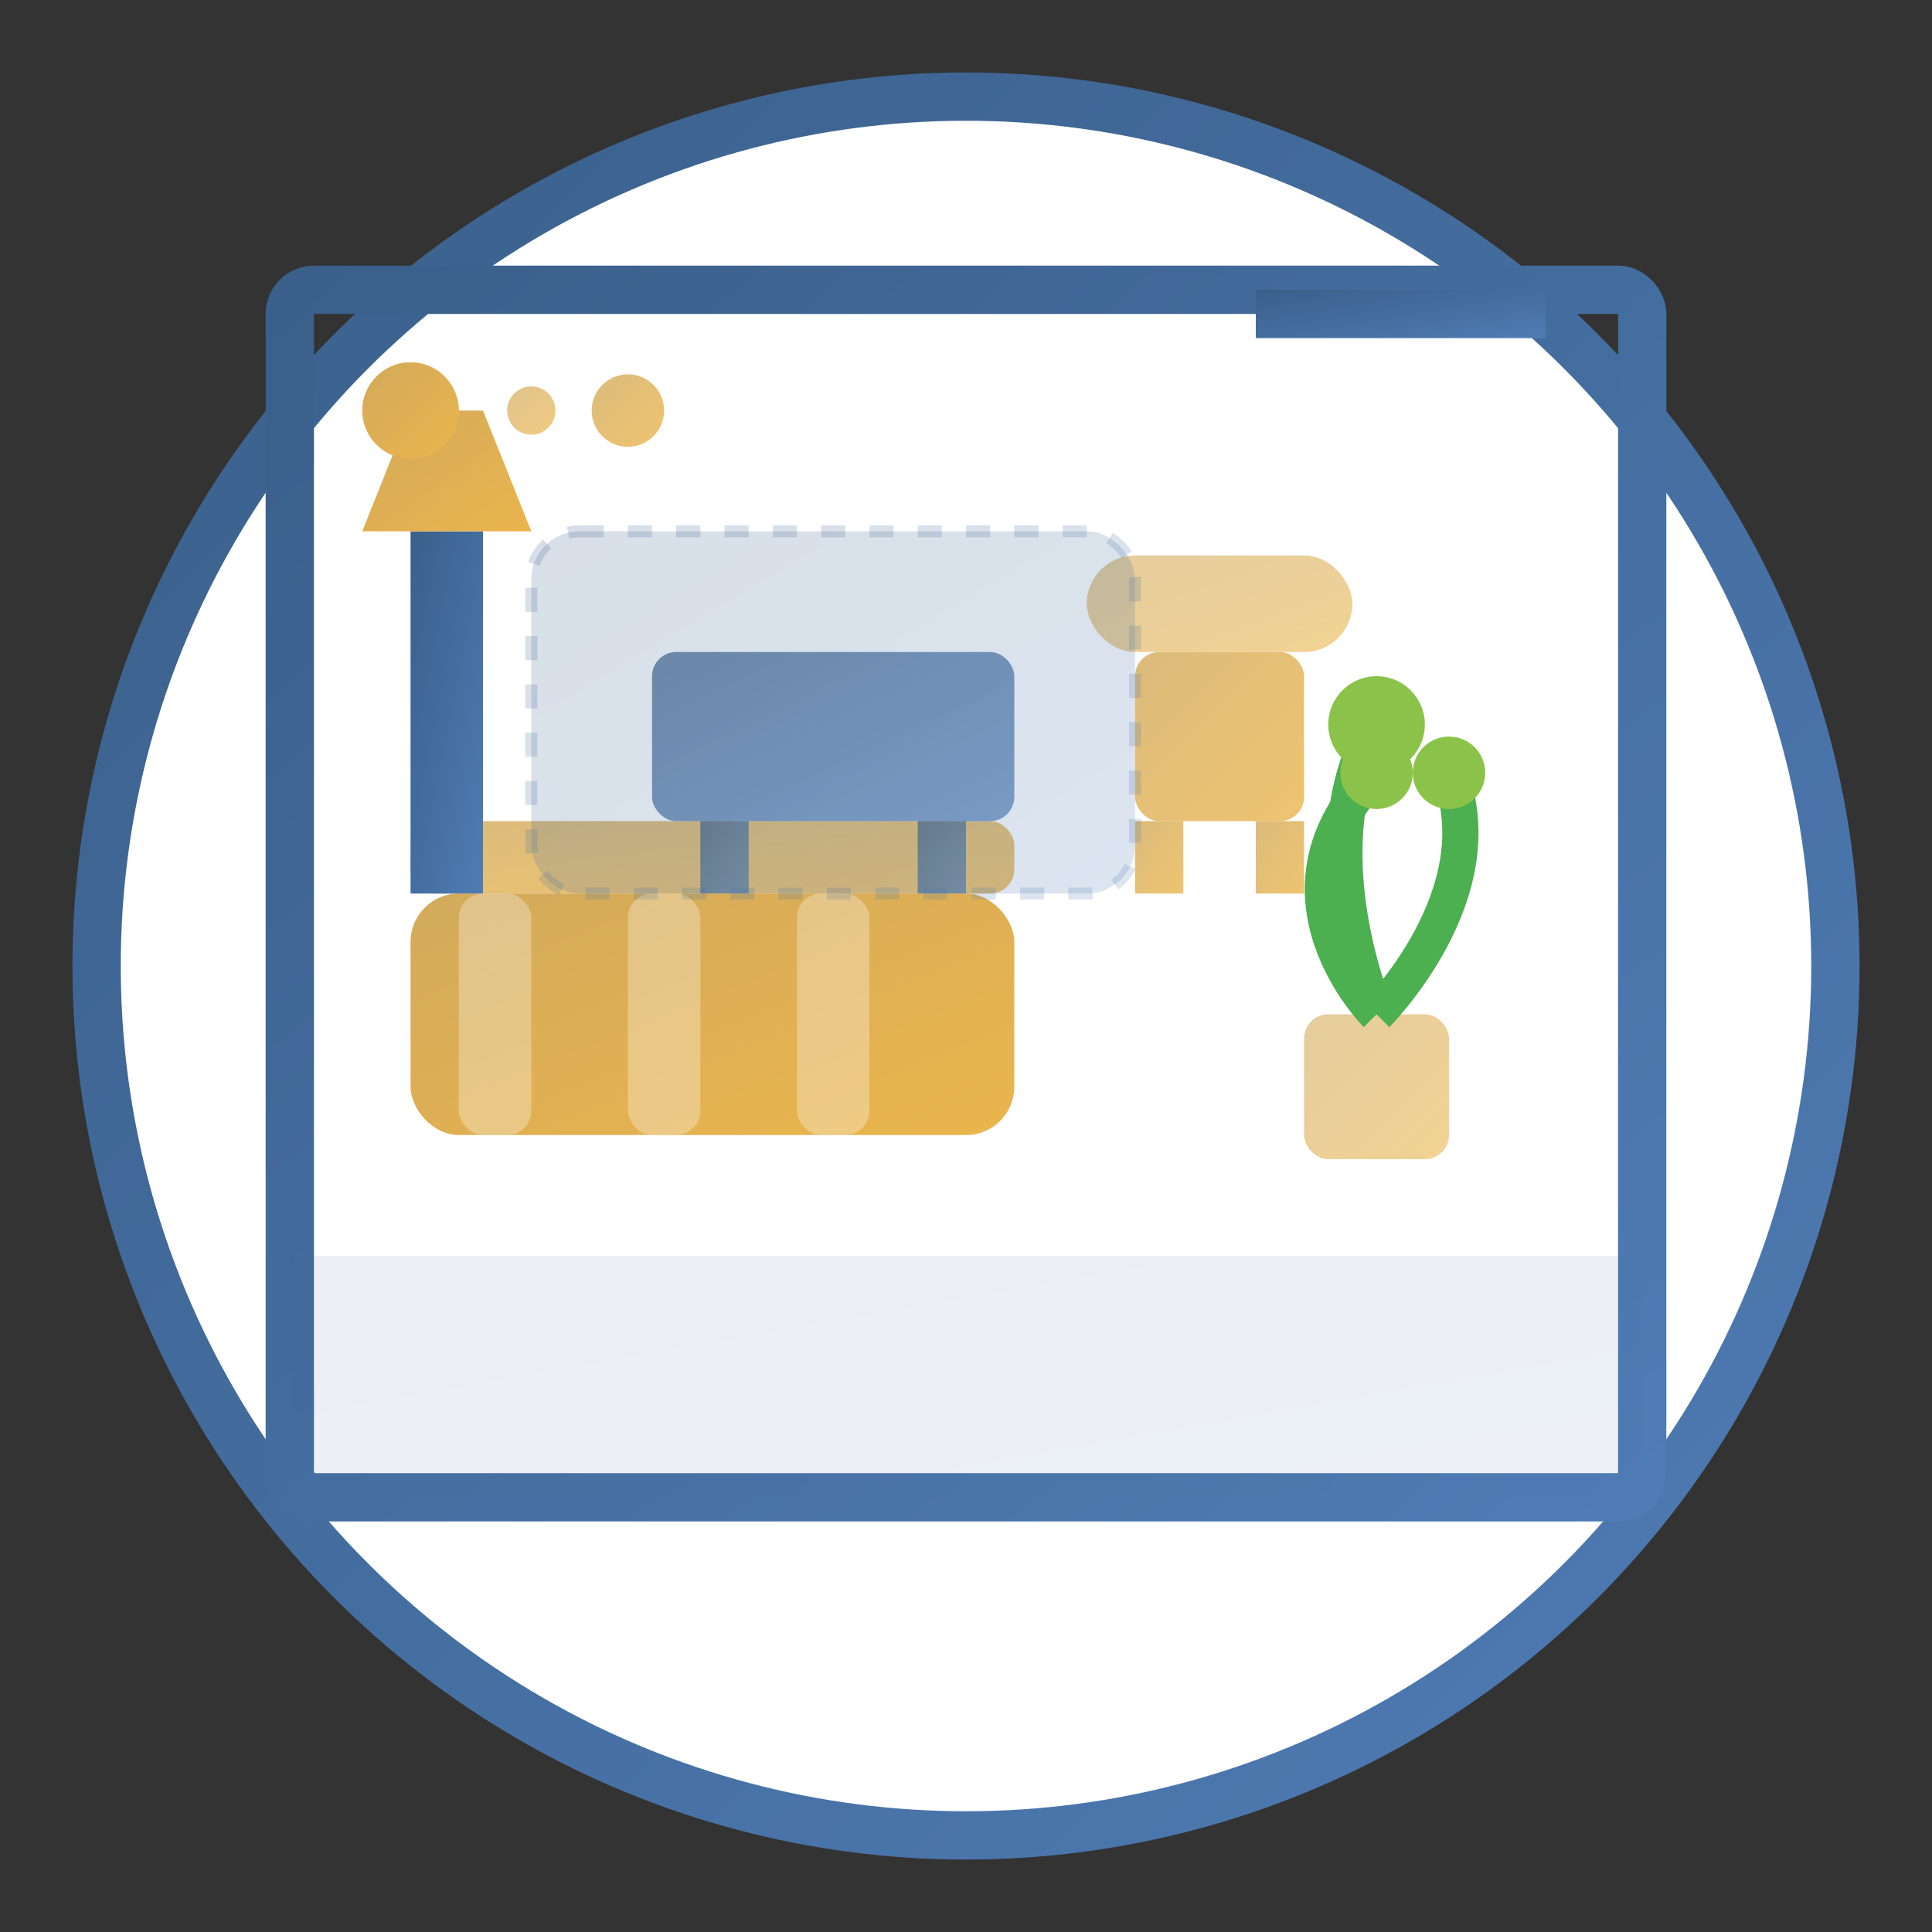 <svg xmlns="http://www.w3.org/2000/svg" width="80" height="80" viewBox="0 0 80 80">
  <rect x="0" y="0" width="80" height="80" fill="#333333" stroke="none"/>
  <defs>
    <linearGradient id="primaryGradient" x1="0%" y1="0%" x2="100%" y2="100%">
      <stop offset="0%" style="stop-color:#3a5f8a;stop-opacity:1" />
      <stop offset="100%" style="stop-color:#4f7cb5;stop-opacity:1" />
    </linearGradient>
    <linearGradient id="accentGradient" x1="0%" y1="0%" x2="100%" y2="100%">
      <stop offset="0%" style="stop-color:#d2aa5b;stop-opacity:1" />
      <stop offset="100%" style="stop-color:#ebb54c;stop-opacity:1" />
    </linearGradient>
  </defs>
  
  <!-- Background Circle -->
  <circle cx="40" cy="40" r="36" fill="white" stroke="url(#primaryGradient)" stroke-width="2"/>
  
  <!-- Interior Design Concept -->
  <g transform="translate(12, 12)">
    <!-- Room Outline -->
    <rect x="0" y="0" width="56" height="50" rx="1" fill="none" stroke="url(#primaryGradient)" stroke-width="2"/>
    
    <!-- Window -->
    <rect x="40" y="0" width="12" height="2" fill="url(#primaryGradient)"/>
    <path d="M40,0 L40,50" stroke="url(#primaryGradient)" stroke-width="0.5" stroke-dasharray="2"/>
    <path d="M52,0 L52,50" stroke="url(#primaryGradient)" stroke-width="0.5" stroke-dasharray="2"/>
    
    <!-- Floor -->
    <rect x="0" y="40" width="56" height="10" fill="url(#primaryGradient)" opacity="0.1"/>
    <path d="M0,40 L56,40" stroke="url(#primaryGradient)" stroke-width="1"/>
    
    <!-- Sofa -->
    <rect x="5" y="25" width="25" height="10" rx="2" fill="url(#accentGradient)"/>
    <rect x="5" y="22" width="25" height="3" rx="1" fill="url(#accentGradient)" opacity="0.8"/>
    <rect x="7" y="25" width="3" height="10" rx="1" fill="white" opacity="0.3"/>
    <rect x="14" y="25" width="3" height="10" rx="1" fill="white" opacity="0.3"/>
    <rect x="21" y="25" width="3" height="10" rx="1" fill="white" opacity="0.3"/>
    
    <!-- Coffee Table -->
    <rect x="15" y="15" width="15" height="7" rx="1" fill="url(#primaryGradient)" opacity="0.7"/>
    <rect x="17" y="22" width="2" height="3" fill="url(#primaryGradient)" opacity="0.7"/>
    <rect x="26" y="22" width="2" height="3" fill="url(#primaryGradient)" opacity="0.7"/>
    
    <!-- Plant -->
    <rect x="42" y="30" width="6" height="6" rx="1" fill="url(#accentGradient)" opacity="0.6"/>
    <path d="M45,30 C45,30 40,25 45,20" stroke="#4caf50" stroke-width="1.5" fill="none"/>
    <path d="M45,30 C45,30 50,25 48,20" stroke="#4caf50" stroke-width="1.5" fill="none"/>
    <path d="M45,30 C45,30 42,23 45,18" stroke="#4caf50" stroke-width="1.5" fill="none"/>
    <circle cx="45" cy="18" r="2" fill="#8bc34a"/>
    <circle cx="45" cy="20" r="1.5" fill="#8bc34a"/>
    <circle cx="48" cy="20" r="1.5" fill="#8bc34a"/>
    
    <!-- Chair -->
    <rect x="35" y="15" width="7" height="7" rx="1" fill="url(#accentGradient)" opacity="0.8"/>
    <rect x="35" y="22" width="2" height="3" fill="url(#accentGradient)" opacity="0.8"/>
    <rect x="40" y="22" width="2" height="3" fill="url(#accentGradient)" opacity="0.8"/>
    <rect x="33" y="11" width="11" height="4" rx="2" fill="url(#accentGradient)" opacity="0.6"/>
    
    <!-- Lamp -->
    <rect x="5" y="10" width="3" height="15" fill="url(#primaryGradient)"/>
    <path d="M3,10 L10,10 L8,5 L5,5 Z" fill="url(#accentGradient)"/>
    
    <!-- Rug -->
    <rect x="10" y="10" width="25" height="15" rx="2" fill="url(#primaryGradient)" opacity="0.2" stroke="url(#primaryGradient)" stroke-width="0.5" stroke-dasharray="1"/>
    
    <!-- Design Elements -->
    <circle cx="5" cy="5" r="2" fill="url(#accentGradient)"/>
    <circle cx="10" cy="5" r="1" fill="url(#accentGradient)" opacity="0.7"/>
    <circle cx="14" cy="5" r="1.5" fill="url(#accentGradient)" opacity="0.8"/>
  </g>
</svg>
